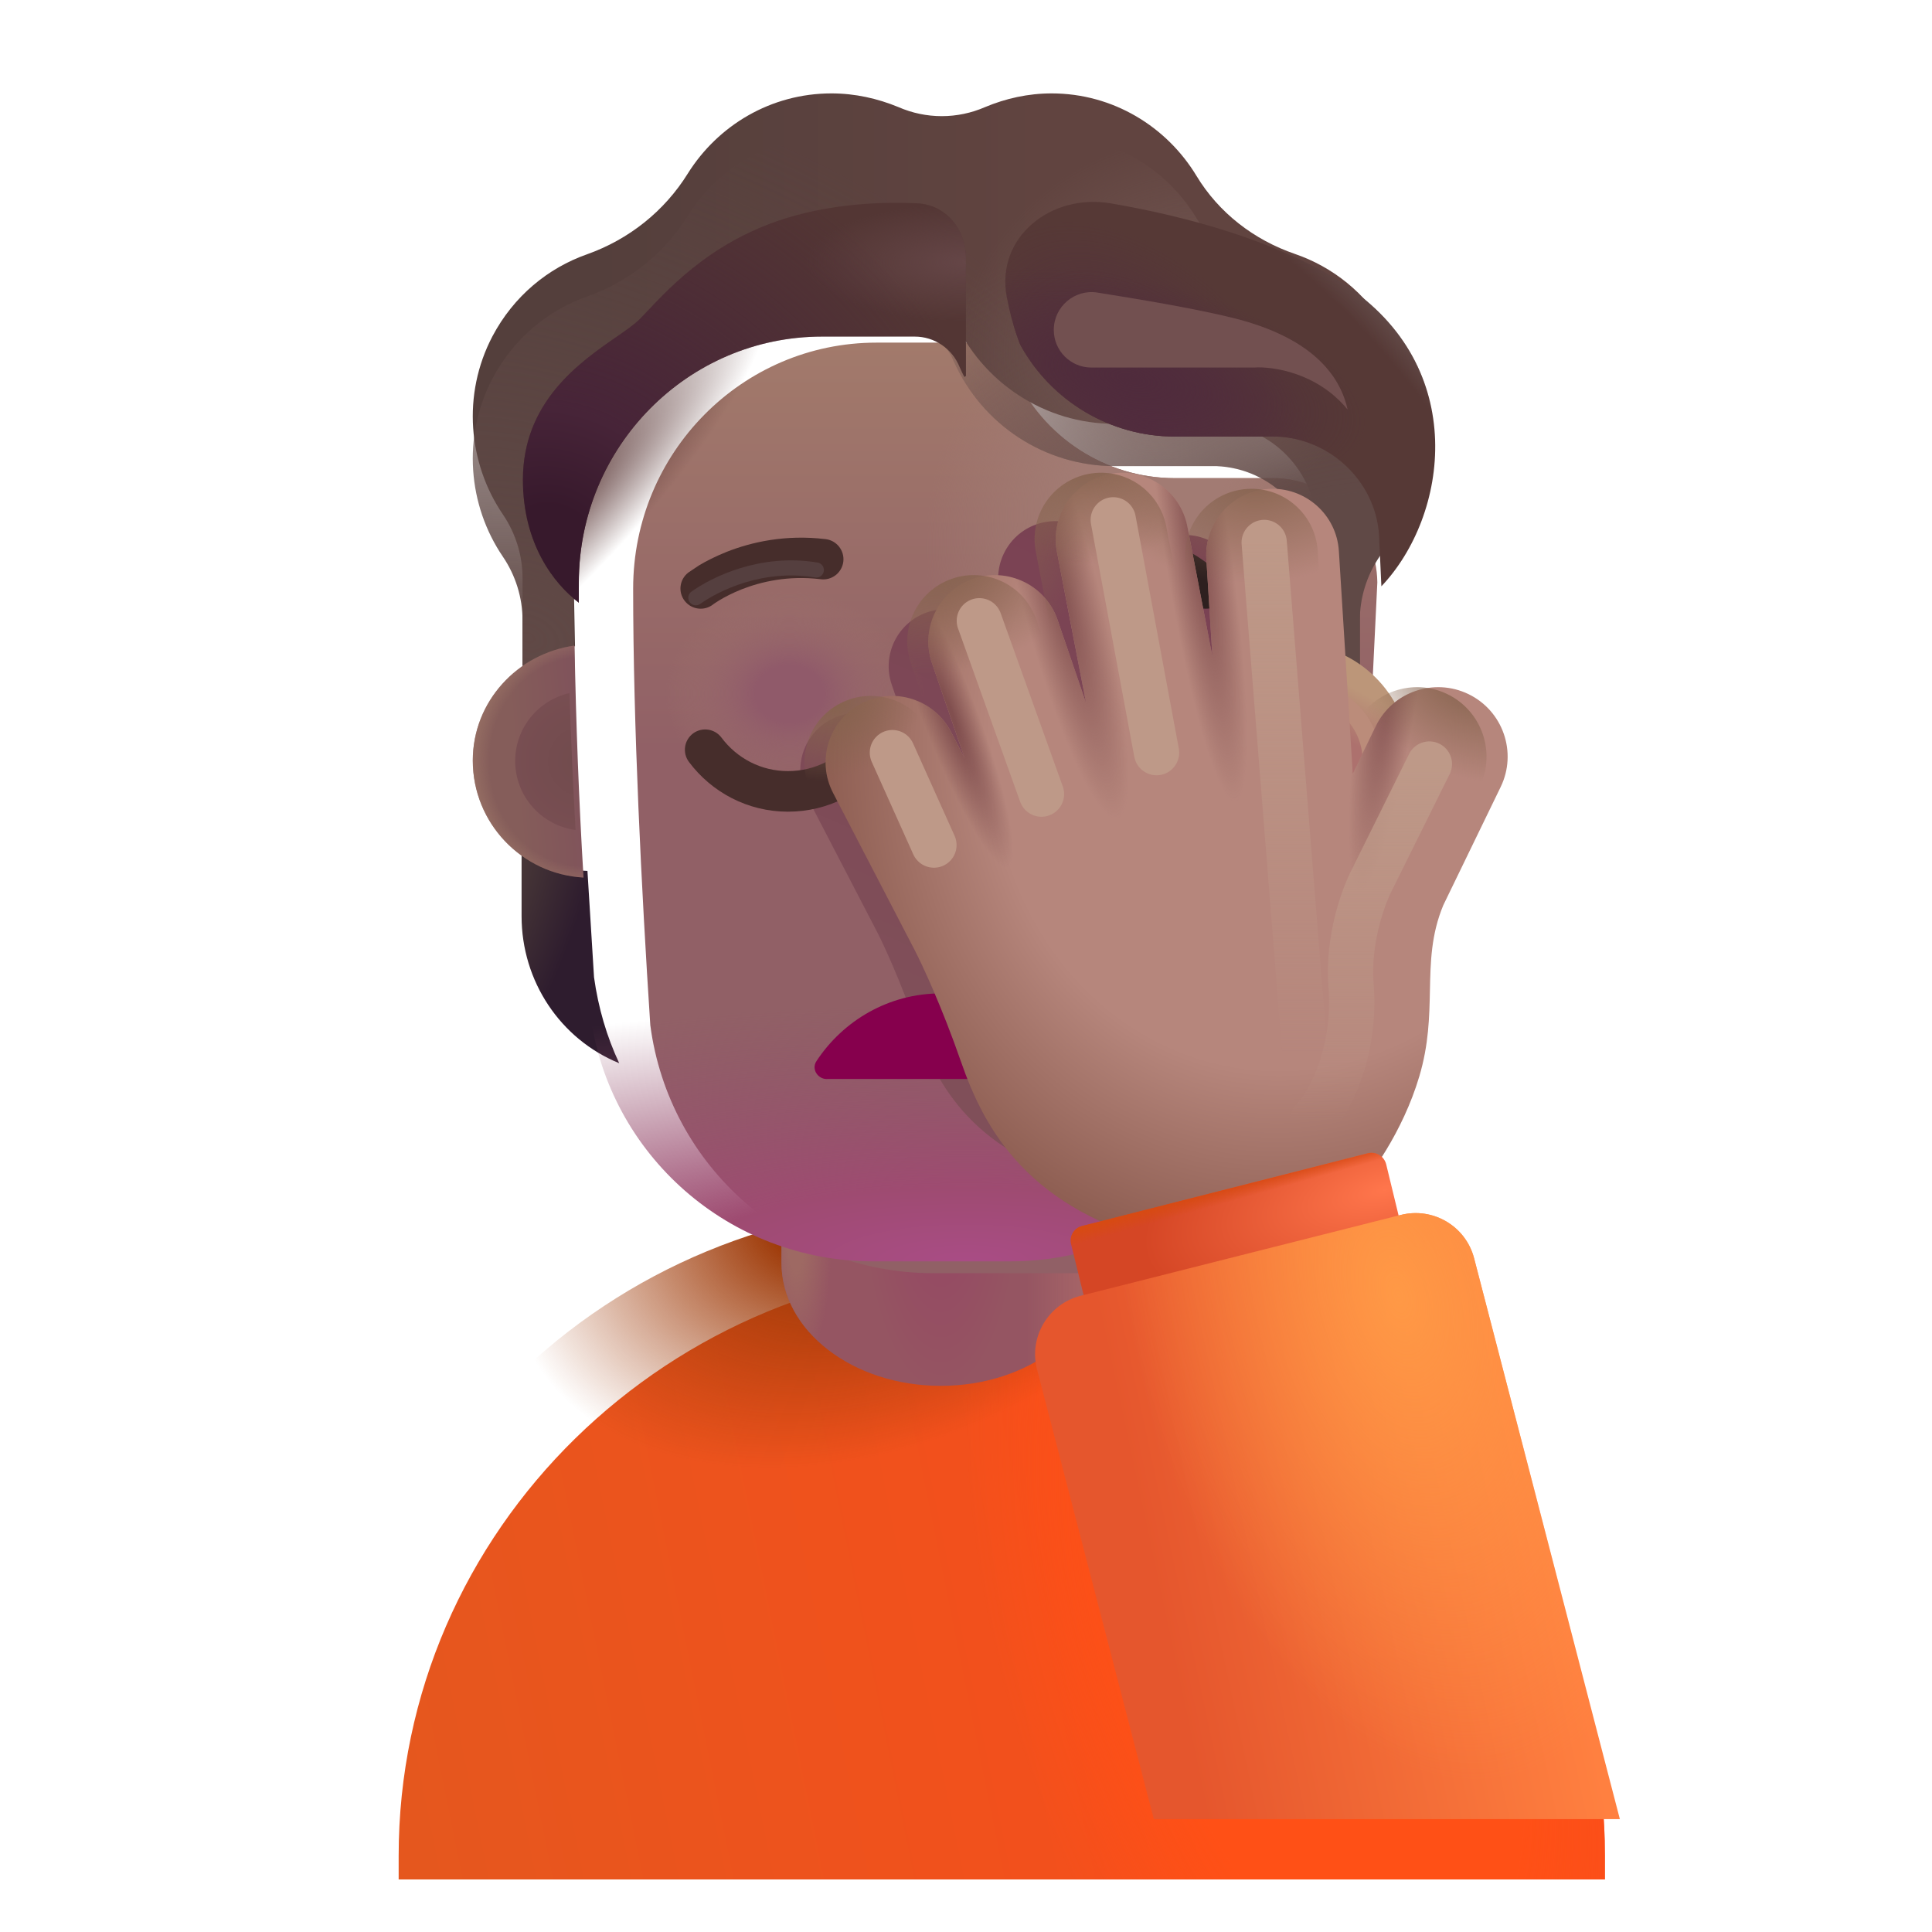 <svg width="320" height="320" viewBox="0 0 32 32" fill="none" xmlns="http://www.w3.org/2000/svg">
<g filter="url(#filter0_i_4002_4115)">
<path d="M25.583 30.13V29.739C25.583 24.34 21.113 19.953 15.593 19.953C10.073 19.963 5.603 24.34 5.603 29.739V30.13H25.583Z" fill="url(#paint0_linear_4002_4115)"/>
<path d="M25.583 30.13V29.739C25.583 24.34 21.113 19.953 15.593 19.953C10.073 19.963 5.603 24.34 5.603 29.739V30.13H25.583Z" fill="url(#paint1_radial_4002_4115)"/>
</g>
<path d="M25.583 30.13V29.739C25.583 24.34 21.113 19.953 15.593 19.953C10.073 19.963 5.603 24.34 5.603 29.739V30.13H25.583Z" fill="url(#paint2_radial_4002_4115)"/>
<path d="M15.583 22.954C14.123 22.954 12.943 22.042 12.943 20.914V18.503C12.943 17.375 14.123 16.463 15.583 16.463C17.043 16.463 18.223 17.375 18.223 18.503V20.914C18.223 22.042 17.043 22.954 15.583 22.954Z" fill="url(#paint3_radial_4002_4115)"/>
<path d="M15.583 22.954C14.123 22.954 12.943 22.042 12.943 20.914V18.503C12.943 17.375 14.123 16.463 15.583 16.463C17.043 16.463 18.223 17.375 18.223 18.503V20.914C18.223 22.042 17.043 22.954 15.583 22.954Z" fill="url(#paint4_radial_4002_4115)"/>
<path d="M15.583 22.954C14.123 22.954 12.943 22.042 12.943 20.914V18.503C12.943 17.375 14.123 16.463 15.583 16.463C17.043 16.463 18.223 17.375 18.223 18.503V20.914C18.223 22.042 17.043 22.954 15.583 22.954Z" fill="url(#paint5_linear_4002_4115)"/>
<path d="M21.456 14.425C21.86 14.411 22.239 14.274 22.547 14.052V15.175C22.547 16.252 21.905 17.212 20.93 17.61C21.135 17.173 21.276 16.696 21.347 16.187L21.456 14.425Z" fill="url(#paint6_radial_4002_4115)"/>
<path d="M21.456 14.425C21.86 14.411 22.239 14.274 22.547 14.052V15.175C22.547 16.252 21.905 17.212 20.93 17.61C21.135 17.173 21.276 16.696 21.347 16.187L21.456 14.425Z" fill="url(#paint7_radial_4002_4115)"/>
<path d="M9.73 14.425C9.326 14.411 8.947 14.274 8.639 14.052V15.175C8.639 16.252 9.281 17.212 10.256 17.61C10.051 17.173 9.91 16.696 9.839 16.187L9.73 14.425Z" fill="url(#paint8_radial_4002_4115)"/>
<g filter="url(#filter1_ii_4002_4115)">
<path d="M9.771 16.78C10.081 19.135 12.085 20.888 14.457 20.888H16.733C19.105 20.888 21.108 19.135 21.419 16.78C21.561 14.508 21.707 11.717 21.813 9.447C21.8 8.522 21.071 7.758 20.15 7.72H18.461C17.31 7.72 16.267 7.04 15.794 5.98C15.672 5.676 15.378 5.475 15.052 5.475H13.517C11.29 5.475 9.487 7.299 9.487 9.55C9.487 11.794 9.624 14.53 9.771 16.78Z" fill="url(#paint9_linear_4002_4115)"/>
<path d="M9.771 16.78C10.081 19.135 12.085 20.888 14.457 20.888H16.733C19.105 20.888 21.108 19.135 21.419 16.78C21.561 14.508 21.707 11.717 21.813 9.447C21.8 8.522 21.071 7.758 20.15 7.72H18.461C17.31 7.72 16.267 7.04 15.794 5.98C15.672 5.676 15.378 5.475 15.052 5.475H13.517C11.29 5.475 9.487 7.299 9.487 9.55C9.487 11.794 9.624 14.53 9.771 16.78Z" fill="url(#paint10_radial_4002_4115)"/>
</g>
<path d="M9.774 16.784C10.084 19.139 12.088 20.892 14.46 20.892H16.736C19.108 20.892 21.111 19.139 21.422 16.784C21.564 14.512 21.707 11.717 21.813 9.447C21.8 8.522 21.071 7.758 20.15 7.72H18.461C17.31 7.72 16.267 7.04 15.794 5.98C15.672 5.676 15.378 5.475 15.052 5.475H13.517C11.29 5.475 9.487 7.299 9.487 9.55C9.487 11.794 9.627 14.534 9.774 16.784Z" fill="url(#paint11_radial_4002_4115)"/>
<path d="M9.774 16.784C10.084 19.139 12.088 20.892 14.46 20.892H16.736C19.108 20.892 21.111 19.139 21.422 16.784C21.564 14.512 21.707 11.717 21.813 9.447C21.8 8.522 21.071 7.758 20.15 7.72H18.461C17.31 7.72 16.267 7.04 15.794 5.98C15.672 5.676 15.378 5.475 15.052 5.475H13.517C11.29 5.475 9.487 7.299 9.487 9.55C9.487 11.794 9.627 14.534 9.774 16.784Z" fill="url(#paint12_radial_4002_4115)"/>
<path d="M9.774 16.784C10.084 19.139 12.088 20.892 14.46 20.892H16.736C19.108 20.892 21.111 19.139 21.422 16.784C21.564 14.512 21.707 11.717 21.813 9.447C21.8 8.522 21.071 7.758 20.15 7.72H18.461C17.31 7.72 16.267 7.04 15.794 5.98C15.672 5.676 15.378 5.475 15.052 5.475H13.517C11.29 5.475 9.487 7.299 9.487 9.55C9.487 11.794 9.627 14.534 9.774 16.784Z" fill="url(#paint13_radial_4002_4115)"/>
<g filter="url(#filter2_f_4002_4115)">
<path d="M17.3 8.649C17.813 8.551 18.309 8.886 18.408 9.399L18.764 11.248L18.678 9.865C18.646 9.344 19.042 8.895 19.564 8.862C20.085 8.83 20.534 9.226 20.566 9.748L20.763 12.918L21.09 12.243C21.329 11.752 21.92 11.547 22.412 11.785C22.903 12.024 23.108 12.615 22.87 13.106L22.053 14.79C21.879 15.21 21.871 15.597 21.862 16.008C21.855 16.382 21.846 16.775 21.711 17.23C21.475 18.025 21.004 18.663 20.798 18.882L18.164 19.634C16.136 19.137 15.518 17.982 15.182 17.015C14.913 16.241 14.631 15.635 14.524 15.429C14.523 15.429 14.524 15.429 14.524 15.429L13.362 13.191C13.121 12.728 13.302 12.157 13.765 11.916C14.229 11.675 14.8 11.856 15.04 12.32L15.233 12.691L14.771 11.343C14.601 10.849 14.864 10.311 15.359 10.141C15.853 9.972 16.391 10.235 16.56 10.729L16.965 11.909L16.55 9.757C16.452 9.244 16.787 8.748 17.3 8.649Z" fill="url(#paint14_linear_4002_4115)"/>
</g>
<g filter="url(#filter3_ii_4002_4115)">
<path d="M21.448 4.906C22.069 5.119 22.625 5.553 22.977 6.174C23.54 7.163 23.457 8.347 22.849 9.22C22.638 9.531 22.523 9.899 22.523 10.275V11.707C22.297 11.55 22 11.434 21.718 11.384L21.813 9.447C21.8 8.522 21.071 7.758 20.15 7.72H18.461C17.31 7.72 16.267 7.04 15.794 5.979C15.672 5.675 15.378 5.475 15.052 5.475H13.516C11.29 5.475 9.487 7.299 9.487 9.55L9.524 11.404C9.217 11.449 8.897 11.552 8.655 11.722V10.275C8.655 9.899 8.54 9.531 8.329 9.22C7.753 8.373 7.651 7.234 8.156 6.271C8.508 5.604 9.077 5.139 9.723 4.912C10.414 4.666 11.003 4.201 11.393 3.573C11.892 2.777 12.768 2.247 13.772 2.247C14.162 2.247 14.534 2.331 14.879 2.473C15.339 2.674 15.858 2.674 16.318 2.473C16.657 2.331 17.028 2.247 17.418 2.247C18.435 2.247 19.324 2.797 19.817 3.612C20.188 4.226 20.77 4.673 21.448 4.906Z" fill="url(#paint15_linear_4002_4115)"/>
</g>
<path d="M21.448 4.906C22.069 5.119 22.625 5.553 22.977 6.174C23.54 7.163 23.457 8.347 22.849 9.22C22.638 9.531 22.523 9.899 22.523 10.275V11.707C22.297 11.55 22 11.434 21.718 11.384L21.813 9.447C21.8 8.522 21.071 7.758 20.15 7.72H18.461C17.31 7.72 16.267 7.04 15.794 5.979C15.672 5.675 15.378 5.475 15.052 5.475H13.516C11.29 5.475 9.487 7.299 9.487 9.55L9.524 11.404C9.217 11.449 8.897 11.552 8.655 11.722V10.275C8.655 9.899 8.54 9.531 8.329 9.22C7.753 8.373 7.651 7.234 8.156 6.271C8.508 5.604 9.077 5.139 9.723 4.912C10.414 4.666 11.003 4.201 11.393 3.573C11.892 2.777 12.768 2.247 13.772 2.247C14.162 2.247 14.534 2.331 14.879 2.473C15.339 2.674 15.858 2.674 16.318 2.473C16.657 2.331 17.028 2.247 17.418 2.247C18.435 2.247 19.324 2.797 19.817 3.612C20.188 4.226 20.77 4.673 21.448 4.906Z" fill="url(#paint16_radial_4002_4115)"/>
<path d="M21.448 4.906C22.069 5.119 22.625 5.553 22.977 6.174C23.54 7.163 23.457 8.347 22.849 9.22C22.638 9.531 22.523 9.899 22.523 10.275V11.707C22.297 11.55 22 11.434 21.718 11.384L21.813 9.447C21.8 8.522 21.071 7.758 20.15 7.72H18.461C17.31 7.72 16.267 7.04 15.794 5.979C15.672 5.675 15.378 5.475 15.052 5.475H13.516C11.29 5.475 9.487 7.299 9.487 9.55L9.524 11.404C9.217 11.449 8.897 11.552 8.655 11.722V10.275C8.655 9.899 8.54 9.531 8.329 9.22C7.753 8.373 7.651 7.234 8.156 6.271C8.508 5.604 9.077 5.139 9.723 4.912C10.414 4.666 11.003 4.201 11.393 3.573C11.892 2.777 12.768 2.247 13.772 2.247C14.162 2.247 14.534 2.331 14.879 2.473C15.339 2.674 15.858 2.674 16.318 2.473C16.657 2.331 17.028 2.247 17.418 2.247C18.435 2.247 19.324 2.797 19.817 3.612C20.188 4.226 20.77 4.673 21.448 4.906Z" fill="url(#paint17_radial_4002_4115)"/>
<path d="M21.448 4.906C22.069 5.119 22.625 5.553 22.977 6.174C23.54 7.163 23.457 8.347 22.849 9.22C22.638 9.531 22.523 9.899 22.523 10.275V11.707C22.297 11.55 22 11.434 21.718 11.384L21.813 9.447C21.8 8.522 21.071 7.758 20.15 7.72H18.461C17.31 7.72 16.267 7.04 15.794 5.979C15.672 5.675 15.378 5.475 15.052 5.475H13.516C11.29 5.475 9.487 7.299 9.487 9.55L9.524 11.404C9.217 11.449 8.897 11.552 8.655 11.722V10.275C8.655 9.899 8.54 9.531 8.329 9.22C7.753 8.373 7.651 7.234 8.156 6.271C8.508 5.604 9.077 5.139 9.723 4.912C10.414 4.666 11.003 4.201 11.393 3.573C11.892 2.777 12.768 2.247 13.772 2.247C14.162 2.247 14.534 2.331 14.879 2.473C15.339 2.674 15.858 2.674 16.318 2.473C16.657 2.331 17.028 2.247 17.418 2.247C18.435 2.247 19.324 2.797 19.817 3.612C20.188 4.226 20.77 4.673 21.448 4.906Z" fill="url(#paint18_radial_4002_4115)"/>
<g filter="url(#filter4_i_4002_4115)">
<path d="M20.095 9.695C19.884 9.511 19.638 9.316 19.266 9.199C18.899 9.084 18.439 9.053 17.803 9.131C17.62 9.153 17.49 9.32 17.512 9.503C17.535 9.686 17.701 9.817 17.885 9.795C18.465 9.724 18.821 9.76 19.065 9.837C19.304 9.913 19.466 10.035 19.656 10.2C19.795 10.321 20.006 10.307 20.128 10.167C20.249 10.028 20.234 9.817 20.095 9.695Z" fill="#2E201F"/>
</g>
<g filter="url(#filter5_i_4002_4115)">
<path d="M11.479 9.564C11.588 9.499 11.745 9.416 11.942 9.338C12.337 9.183 12.901 9.048 13.577 9.13C13.76 9.153 13.89 9.32 13.868 9.503C13.845 9.686 13.679 9.817 13.495 9.794C12.955 9.728 12.503 9.836 12.187 9.96C12.028 10.023 11.905 10.089 11.823 10.138C11.782 10.162 11.752 10.183 11.732 10.196C11.723 10.202 11.716 10.207 11.712 10.21L11.709 10.213C11.563 10.325 11.354 10.298 11.241 10.153C11.127 10.007 11.154 9.797 11.3 9.684L11.479 9.564Z" fill="#462D2B"/>
</g>
<g filter="url(#filter6_if_4002_4115)">
<path d="M15.873 6.144C15.845 6.091 15.819 6.036 15.794 5.979C15.672 5.675 15.378 5.475 15.052 5.475H13.517C11.29 5.475 9.487 7.299 9.487 9.55V9.882C9.077 9.57 8.561 8.912 8.561 7.846C8.561 6.554 9.504 5.9 10.105 5.484C10.275 5.366 10.417 5.267 10.504 5.178C10.541 5.14 10.581 5.098 10.624 5.052C11.046 4.605 11.797 3.808 13.108 3.46C13.819 3.271 14.539 3.241 15.094 3.267C15.566 3.289 15.899 3.697 15.899 4.17V6.128L15.873 6.144Z" fill="#533634"/>
<path d="M15.873 6.144C15.845 6.091 15.819 6.036 15.794 5.979C15.672 5.675 15.378 5.475 15.052 5.475H13.517C11.29 5.475 9.487 7.299 9.487 9.55V9.882C9.077 9.57 8.561 8.912 8.561 7.846C8.561 6.554 9.504 5.9 10.105 5.484C10.275 5.366 10.417 5.267 10.504 5.178C10.541 5.14 10.581 5.098 10.624 5.052C11.046 4.605 11.797 3.808 13.108 3.46C13.819 3.271 14.539 3.241 15.094 3.267C15.566 3.289 15.899 3.697 15.899 4.17V6.128L15.873 6.144Z" fill="url(#paint19_radial_4002_4115)"/>
<path d="M15.873 6.144C15.845 6.091 15.819 6.036 15.794 5.979C15.672 5.675 15.378 5.475 15.052 5.475H13.517C11.29 5.475 9.487 7.299 9.487 9.55V9.882C9.077 9.57 8.561 8.912 8.561 7.846C8.561 6.554 9.504 5.9 10.105 5.484C10.275 5.366 10.417 5.267 10.504 5.178C10.541 5.14 10.581 5.098 10.624 5.052C11.046 4.605 11.797 3.808 13.108 3.46C13.819 3.271 14.539 3.241 15.094 3.267C15.566 3.289 15.899 3.697 15.899 4.17V6.128L15.873 6.144Z" fill="url(#paint20_radial_4002_4115)"/>
</g>
<g filter="url(#filter7_if_4002_4115)">
<path d="M21.88 10.211L21.845 9.45C21.832 8.529 21.071 7.77 20.15 7.731H18.461C17.389 7.731 16.411 7.145 15.899 6.212C15.899 6.212 15.768 5.907 15.675 5.416C15.49 4.43 16.407 3.699 17.396 3.868C18.648 4.082 20.161 4.49 21.252 5.201C23.355 6.574 22.987 9.047 21.88 10.211Z" fill="#563936"/>
<path d="M21.88 10.211L21.845 9.45C21.832 8.529 21.071 7.77 20.15 7.731H18.461C17.389 7.731 16.411 7.145 15.899 6.212C15.899 6.212 15.768 5.907 15.675 5.416C15.49 4.43 16.407 3.699 17.396 3.868C18.648 4.082 20.161 4.49 21.252 5.201C23.355 6.574 22.987 9.047 21.88 10.211Z" fill="url(#paint21_radial_4002_4115)"/>
<path d="M21.88 10.211L21.845 9.45C21.832 8.529 21.071 7.77 20.15 7.731H18.461C17.389 7.731 16.411 7.145 15.899 6.212C15.899 6.212 15.768 5.907 15.675 5.416C15.49 4.43 16.407 3.699 17.396 3.868C18.648 4.082 20.161 4.49 21.252 5.201C23.355 6.574 22.987 9.047 21.88 10.211Z" fill="url(#paint22_radial_4002_4115)"/>
<path d="M21.88 10.211L21.845 9.45C21.832 8.529 21.071 7.77 20.15 7.731H18.461C17.389 7.731 16.411 7.145 15.899 6.212C15.899 6.212 15.768 5.907 15.675 5.416C15.49 4.43 16.407 3.699 17.396 3.868C18.648 4.082 20.161 4.49 21.252 5.201C23.355 6.574 22.987 9.047 21.88 10.211Z" fill="url(#paint23_radial_4002_4115)"/>
</g>
<path d="M21.529 14.534C21.608 13.251 21.685 11.969 21.752 10.685C22.663 10.845 23.355 11.64 23.355 12.597C23.355 13.63 22.547 14.475 21.529 14.534Z" fill="url(#paint24_linear_4002_4115)"/>
<path d="M9.516 10.693C8.573 10.825 7.831 11.618 7.831 12.597C7.831 13.633 8.643 14.479 9.665 14.535C9.587 13.246 9.541 11.982 9.516 10.693Z" fill="url(#paint25_linear_4002_4115)"/>
<path d="M9.516 10.693C8.573 10.825 7.831 11.618 7.831 12.597C7.831 13.633 8.643 14.479 9.665 14.535C9.587 13.246 9.541 11.982 9.516 10.693Z" fill="url(#paint26_radial_4002_4115)"/>
<g filter="url(#filter8_f_4002_4115)">
<path d="M9.432 11.48C8.918 11.596 8.533 12.055 8.533 12.605C8.533 13.189 8.969 13.672 9.533 13.747C9.491 12.991 9.456 12.236 9.432 11.48Z" fill="url(#paint27_radial_4002_4115)"/>
</g>
<g filter="url(#filter9_f_4002_4115)">
<path d="M21.577 13.749C21.624 12.984 21.669 12.219 21.71 11.454C22.279 11.524 22.719 12.009 22.719 12.597C22.719 13.23 22.209 13.743 21.577 13.749Z" stroke="#BB8C7A" stroke-width="0.3"/>
</g>
<g filter="url(#filter10_f_4002_4115)">
<path d="M11.525 9.901C11.835 9.679 12.607 9.288 13.521 9.441" stroke="#553F3F" stroke-width="0.25" stroke-linecap="round"/>
</g>
<g filter="url(#filter11_i_4002_4115)">
<path fill-rule="evenodd" clip-rule="evenodd" d="M14.517 12.346C14.667 12.456 14.7 12.666 14.591 12.816C14.222 13.323 13.624 13.644 12.95 13.644C12.283 13.644 11.687 13.322 11.311 12.82C11.2 12.671 11.23 12.461 11.378 12.349C11.527 12.238 11.737 12.268 11.849 12.416C12.104 12.758 12.505 12.972 12.95 12.972C13.406 12.972 13.803 12.756 14.047 12.421C14.157 12.27 14.367 12.237 14.517 12.346Z" fill="#462D2B"/>
</g>
<path d="M17.643 17.574C17.202 16.904 16.445 16.454 15.583 16.454C14.721 16.454 13.965 16.904 13.524 17.574C13.428 17.718 13.562 17.89 13.716 17.871H17.442C17.595 17.91 17.738 17.727 17.643 17.574Z" fill="#86004D"/>
<g filter="url(#filter12_ii_4002_4115)">
<path d="M18.028 7.85C18.625 7.735 19.202 8.126 19.317 8.722L19.731 10.872L19.631 9.264C19.593 8.658 20.054 8.136 20.66 8.098C21.267 8.061 21.789 8.522 21.826 9.128L22.056 12.815L22.436 12.03C22.713 11.459 23.401 11.22 23.973 11.497C24.544 11.774 24.783 12.462 24.506 13.034L23.556 14.992C23.353 15.48 23.344 15.931 23.334 16.408C23.325 16.843 23.315 17.301 23.158 17.829C22.883 18.754 22.335 19.496 22.096 19.751L19.033 20.626C16.674 20.048 15.955 18.704 15.565 17.579C15.252 16.679 14.924 15.975 14.799 15.735C14.799 15.735 14.799 15.735 14.799 15.735L13.448 13.133C13.168 12.594 13.378 11.93 13.917 11.65C14.456 11.37 15.12 11.58 15.4 12.119L15.625 12.551L15.086 10.983C14.889 10.408 15.195 9.783 15.77 9.585C16.345 9.388 16.97 9.694 17.167 10.269L17.638 11.641L17.156 9.139C17.041 8.542 17.432 7.965 18.028 7.85Z" fill="url(#paint28_radial_4002_4115)"/>
<path d="M18.028 7.85C18.625 7.735 19.202 8.126 19.317 8.722L19.731 10.872L19.631 9.264C19.593 8.658 20.054 8.136 20.66 8.098C21.267 8.061 21.789 8.522 21.826 9.128L22.056 12.815L22.436 12.03C22.713 11.459 23.401 11.22 23.973 11.497C24.544 11.774 24.783 12.462 24.506 13.034L23.556 14.992C23.353 15.48 23.344 15.931 23.334 16.408C23.325 16.843 23.315 17.301 23.158 17.829C22.883 18.754 22.335 19.496 22.096 19.751L19.033 20.626C16.674 20.048 15.955 18.704 15.565 17.579C15.252 16.679 14.924 15.975 14.799 15.735C14.799 15.735 14.799 15.735 14.799 15.735L13.448 13.133C13.168 12.594 13.378 11.93 13.917 11.65C14.456 11.37 15.12 11.58 15.4 12.119L15.625 12.551L15.086 10.983C14.889 10.408 15.195 9.783 15.77 9.585C16.345 9.388 16.97 9.694 17.167 10.269L17.638 11.641L17.156 9.139C17.041 8.542 17.432 7.965 18.028 7.85Z" fill="url(#paint29_radial_4002_4115)"/>
<path d="M18.028 7.85C18.625 7.735 19.202 8.126 19.317 8.722L19.731 10.872L19.631 9.264C19.593 8.658 20.054 8.136 20.66 8.098C21.267 8.061 21.789 8.522 21.826 9.128L22.056 12.815L22.436 12.03C22.713 11.459 23.401 11.22 23.973 11.497C24.544 11.774 24.783 12.462 24.506 13.034L23.556 14.992C23.353 15.48 23.344 15.931 23.334 16.408C23.325 16.843 23.315 17.301 23.158 17.829C22.883 18.754 22.335 19.496 22.096 19.751L19.033 20.626C16.674 20.048 15.955 18.704 15.565 17.579C15.252 16.679 14.924 15.975 14.799 15.735C14.799 15.735 14.799 15.735 14.799 15.735L13.448 13.133C13.168 12.594 13.378 11.93 13.917 11.65C14.456 11.37 15.12 11.58 15.4 12.119L15.625 12.551L15.086 10.983C14.889 10.408 15.195 9.783 15.77 9.585C16.345 9.388 16.97 9.694 17.167 10.269L17.638 11.641L17.156 9.139C17.041 8.542 17.432 7.965 18.028 7.85Z" fill="url(#paint30_radial_4002_4115)"/>
<path d="M18.028 7.85C18.625 7.735 19.202 8.126 19.317 8.722L19.731 10.872L19.631 9.264C19.593 8.658 20.054 8.136 20.66 8.098C21.267 8.061 21.789 8.522 21.826 9.128L22.056 12.815L22.436 12.03C22.713 11.459 23.401 11.22 23.973 11.497C24.544 11.774 24.783 12.462 24.506 13.034L23.556 14.992C23.353 15.48 23.344 15.931 23.334 16.408C23.325 16.843 23.315 17.301 23.158 17.829C22.883 18.754 22.335 19.496 22.096 19.751L19.033 20.626C16.674 20.048 15.955 18.704 15.565 17.579C15.252 16.679 14.924 15.975 14.799 15.735C14.799 15.735 14.799 15.735 14.799 15.735L13.448 13.133C13.168 12.594 13.378 11.93 13.917 11.65C14.456 11.37 15.12 11.58 15.4 12.119L15.625 12.551L15.086 10.983C14.889 10.408 15.195 9.783 15.77 9.585C16.345 9.388 16.97 9.694 17.167 10.269L17.638 11.641L17.156 9.139C17.041 8.542 17.432 7.965 18.028 7.85Z" fill="url(#paint31_radial_4002_4115)"/>
<path d="M18.028 7.85C18.625 7.735 19.202 8.126 19.317 8.722L19.731 10.872L19.631 9.264C19.593 8.658 20.054 8.136 20.66 8.098C21.267 8.061 21.789 8.522 21.826 9.128L22.056 12.815L22.436 12.03C22.713 11.459 23.401 11.22 23.973 11.497C24.544 11.774 24.783 12.462 24.506 13.034L23.556 14.992C23.353 15.48 23.344 15.931 23.334 16.408C23.325 16.843 23.315 17.301 23.158 17.829C22.883 18.754 22.335 19.496 22.096 19.751L19.033 20.626C16.674 20.048 15.955 18.704 15.565 17.579C15.252 16.679 14.924 15.975 14.799 15.735C14.799 15.735 14.799 15.735 14.799 15.735L13.448 13.133C13.168 12.594 13.378 11.93 13.917 11.65C14.456 11.37 15.12 11.58 15.4 12.119L15.625 12.551L15.086 10.983C14.889 10.408 15.195 9.783 15.77 9.585C16.345 9.388 16.97 9.694 17.167 10.269L17.638 11.641L17.156 9.139C17.041 8.542 17.432 7.965 18.028 7.85Z" fill="url(#paint32_radial_4002_4115)"/>
</g>
<path d="M18.028 7.85C18.625 7.735 19.202 8.126 19.317 8.722L19.731 10.872L19.631 9.264C19.593 8.658 20.054 8.136 20.66 8.098C21.267 8.061 21.789 8.522 21.826 9.128L22.056 12.815L22.436 12.03C22.713 11.459 23.401 11.22 23.973 11.497C24.544 11.774 24.783 12.462 24.506 13.034L23.556 14.992C23.353 15.48 23.344 15.931 23.334 16.408C23.325 16.843 23.315 17.301 23.158 17.829C22.883 18.754 22.335 19.496 22.096 19.751L19.033 20.626C16.674 20.048 15.955 18.704 15.565 17.579C15.252 16.679 14.924 15.975 14.799 15.735C14.799 15.735 14.799 15.735 14.799 15.735L13.448 13.133C13.168 12.594 13.378 11.93 13.917 11.65C14.456 11.37 15.12 11.58 15.4 12.119L15.625 12.551L15.086 10.983C14.889 10.408 15.195 9.783 15.77 9.585C16.345 9.388 16.97 9.694 17.167 10.269L17.638 11.641L17.156 9.139C17.041 8.542 17.432 7.965 18.028 7.85Z" fill="url(#paint33_radial_4002_4115)"/>
<path d="M18.028 7.85C18.625 7.735 19.202 8.126 19.317 8.722L19.731 10.872L19.631 9.264C19.593 8.658 20.054 8.136 20.66 8.098C21.267 8.061 21.789 8.522 21.826 9.128L22.056 12.815L22.436 12.03C22.713 11.459 23.401 11.22 23.973 11.497C24.544 11.774 24.783 12.462 24.506 13.034L23.556 14.992C23.353 15.48 23.344 15.931 23.334 16.408C23.325 16.843 23.315 17.301 23.158 17.829C22.883 18.754 22.335 19.496 22.096 19.751L19.033 20.626C16.674 20.048 15.955 18.704 15.565 17.579C15.252 16.679 14.924 15.975 14.799 15.735C14.799 15.735 14.799 15.735 14.799 15.735L13.448 13.133C13.168 12.594 13.378 11.93 13.917 11.65C14.456 11.37 15.12 11.58 15.4 12.119L15.625 12.551L15.086 10.983C14.889 10.408 15.195 9.783 15.77 9.585C16.345 9.388 16.97 9.694 17.167 10.269L17.638 11.641L17.156 9.139C17.041 8.542 17.432 7.965 18.028 7.85Z" fill="url(#paint34_radial_4002_4115)"/>
<path d="M18.028 7.85C18.625 7.735 19.202 8.126 19.317 8.722L19.731 10.872L19.631 9.264C19.593 8.658 20.054 8.136 20.66 8.098C21.267 8.061 21.789 8.522 21.826 9.128L22.056 12.815L22.436 12.03C22.713 11.459 23.401 11.22 23.973 11.497C24.544 11.774 24.783 12.462 24.506 13.034L23.556 14.992C23.353 15.48 23.344 15.931 23.334 16.408C23.325 16.843 23.315 17.301 23.158 17.829C22.883 18.754 22.335 19.496 22.096 19.751L19.033 20.626C16.674 20.048 15.955 18.704 15.565 17.579C15.252 16.679 14.924 15.975 14.799 15.735C14.799 15.735 14.799 15.735 14.799 15.735L13.448 13.133C13.168 12.594 13.378 11.93 13.917 11.65C14.456 11.37 15.12 11.58 15.4 12.119L15.625 12.551L15.086 10.983C14.889 10.408 15.195 9.783 15.77 9.585C16.345 9.388 16.97 9.694 17.167 10.269L17.638 11.641L17.156 9.139C17.041 8.542 17.432 7.965 18.028 7.85Z" fill="url(#paint35_radial_4002_4115)"/>
<path d="M18.028 7.85C18.625 7.735 19.202 8.126 19.317 8.722L19.731 10.872L19.631 9.264C19.593 8.658 20.054 8.136 20.66 8.098C21.267 8.061 21.789 8.522 21.826 9.128L22.056 12.815L22.436 12.03C22.713 11.459 23.401 11.22 23.973 11.497C24.544 11.774 24.783 12.462 24.506 13.034L23.556 14.992C23.353 15.48 23.344 15.931 23.334 16.408C23.325 16.843 23.315 17.301 23.158 17.829C22.883 18.754 22.335 19.496 22.096 19.751L19.033 20.626C16.674 20.048 15.955 18.704 15.565 17.579C15.252 16.679 14.924 15.975 14.799 15.735C14.799 15.735 14.799 15.735 14.799 15.735L13.448 13.133C13.168 12.594 13.378 11.93 13.917 11.65C14.456 11.37 15.12 11.58 15.4 12.119L15.625 12.551L15.086 10.983C14.889 10.408 15.195 9.783 15.77 9.585C16.345 9.388 16.97 9.694 17.167 10.269L17.638 11.641L17.156 9.139C17.041 8.542 17.432 7.965 18.028 7.85Z" fill="url(#paint36_radial_4002_4115)"/>
<path d="M18.028 7.85C18.625 7.735 19.202 8.126 19.317 8.722L19.731 10.872L19.631 9.264C19.593 8.658 20.054 8.136 20.66 8.098C21.267 8.061 21.789 8.522 21.826 9.128L22.056 12.815L22.436 12.03C22.713 11.459 23.401 11.22 23.973 11.497C24.544 11.774 24.783 12.462 24.506 13.034L23.556 14.992C23.353 15.48 23.344 15.931 23.334 16.408C23.325 16.843 23.315 17.301 23.158 17.829C22.883 18.754 22.335 19.496 22.096 19.751L19.033 20.626C16.674 20.048 15.955 18.704 15.565 17.579C15.252 16.679 14.924 15.975 14.799 15.735C14.799 15.735 14.799 15.735 14.799 15.735L13.448 13.133C13.168 12.594 13.378 11.93 13.917 11.65C14.456 11.37 15.12 11.58 15.4 12.119L15.625 12.551L15.086 10.983C14.889 10.408 15.195 9.783 15.77 9.585C16.345 9.388 16.97 9.694 17.167 10.269L17.638 11.641L17.156 9.139C17.041 8.542 17.432 7.965 18.028 7.85Z" fill="url(#paint37_radial_4002_4115)"/>
<path d="M17.741 20.609C17.708 20.476 17.789 20.341 17.922 20.307L22.655 19.102C22.79 19.068 22.927 19.15 22.96 19.286L23.234 20.416L18.005 21.683L17.741 20.609Z" fill="url(#paint38_radial_4002_4115)"/>
<path d="M17.741 20.609C17.708 20.476 17.789 20.341 17.922 20.307L22.655 19.102C22.79 19.068 22.927 19.15 22.96 19.286L23.234 20.416L18.005 21.683L17.741 20.609Z" fill="url(#paint39_linear_4002_4115)"/>
<path d="M17.177 22.683C17.037 22.145 17.362 21.598 17.9 21.462L23.203 20.123C23.736 19.989 24.278 20.309 24.416 20.841L26.83 30.13H19.111L17.177 22.683Z" fill="url(#paint40_linear_4002_4115)"/>
<path d="M17.177 22.683C17.037 22.145 17.362 21.598 17.9 21.462L23.203 20.123C23.736 19.989 24.278 20.309 24.416 20.841L26.83 30.13H19.111L17.177 22.683Z" fill="url(#paint41_radial_4002_4115)"/>
<g filter="url(#filter13_f_4002_4115)">
<path d="M18.439 8.61L19.156 12.466" stroke="#BE9988" stroke-width="0.75" stroke-linecap="round"/>
</g>
<g filter="url(#filter14_f_4002_4115)">
<path d="M16.221 10.282L17.25 13.153" stroke="#BE9988" stroke-width="0.75" stroke-linecap="round"/>
</g>
<g filter="url(#filter15_f_4002_4115)">
<path d="M14.781 12.466L15.469 13.997" stroke="#BE9988" stroke-width="0.75" stroke-linecap="round"/>
</g>
<g filter="url(#filter16_f_4002_4115)">
<path d="M23.675 12.655L22.737 14.546C22.591 14.817 22.315 15.552 22.378 16.327C22.456 17.296 22.112 18.155 21.737 18.561" stroke="url(#paint42_linear_4002_4115)" stroke-width="0.75" stroke-linecap="round"/>
</g>
<g filter="url(#filter17_f_4002_4115)">
<path d="M20.939 8.985L21.611 17.423" stroke="url(#paint43_linear_4002_4115)" stroke-width="0.75" stroke-linecap="round"/>
</g>
<g filter="url(#filter18_f_4002_4115)">
<path d="M20.767 6.088L18.078 6.088C17.733 6.088 17.454 5.809 17.454 5.465C17.454 5.08 17.798 4.786 18.177 4.846C18.875 4.957 19.802 5.112 20.423 5.266C21.826 5.614 22.213 6.297 22.321 6.784C21.82 6.172 21.077 6.065 20.767 6.088Z" fill="#725050"/>
</g>
<defs>
<filter id="filter0_i_4002_4115" x="5.603" y="19.953" width="20.98" height="11.177" filterUnits="userSpaceOnUse" color-interpolation-filters="sRGB">
<feFlood flood-opacity="0" result="BackgroundImageFix"/>
<feBlend mode="normal" in="SourceGraphic" in2="BackgroundImageFix" result="shape"/>
<feColorMatrix in="SourceAlpha" type="matrix" values="0 0 0 0 0 0 0 0 0 0 0 0 0 0 0 0 0 0 127 0" result="hardAlpha"/>
<feOffset dx="1" dy="1"/>
<feGaussianBlur stdDeviation="1"/>
<feComposite in2="hardAlpha" operator="arithmetic" k2="-1" k3="1"/>
<feColorMatrix type="matrix" values="0 0 0 0 0.82 0 0 0 0 0.424 0 0 0 0 0.271 0 0 0 1 0"/>
<feBlend mode="normal" in2="shape" result="effect1_innerShadow_4002_4115"/>
</filter>
<filter id="filter1_ii_4002_4115" x="9.487" y="5.475" width="13.076" height="15.613" filterUnits="userSpaceOnUse" color-interpolation-filters="sRGB">
<feFlood flood-opacity="0" result="BackgroundImageFix"/>
<feBlend mode="normal" in="SourceGraphic" in2="BackgroundImageFix" result="shape"/>
<feColorMatrix in="SourceAlpha" type="matrix" values="0 0 0 0 0 0 0 0 0 0 0 0 0 0 0 0 0 0 127 0" result="hardAlpha"/>
<feOffset dy="0.2"/>
<feGaussianBlur stdDeviation="0.2"/>
<feComposite in2="hardAlpha" operator="arithmetic" k2="-1" k3="1"/>
<feColorMatrix type="matrix" values="0 0 0 0 0.471 0 0 0 0 0.29 0 0 0 0 0.29 0 0 0 1 0"/>
<feBlend mode="normal" in2="shape" result="effect1_innerShadow_4002_4115"/>
<feColorMatrix in="SourceAlpha" type="matrix" values="0 0 0 0 0 0 0 0 0 0 0 0 0 0 0 0 0 0 127 0" result="hardAlpha"/>
<feOffset dx="1"/>
<feGaussianBlur stdDeviation="0.375"/>
<feComposite in2="hardAlpha" operator="arithmetic" k2="-1" k3="1"/>
<feColorMatrix type="matrix" values="0 0 0 0 0.573 0 0 0 0 0.439 0 0 0 0 0.396 0 0 0 1 0"/>
<feBlend mode="normal" in2="effect1_innerShadow_4002_4115" result="effect2_innerShadow_4002_4115"/>
</filter>
<filter id="filter2_f_4002_4115" x="12.005" y="7.382" width="12.214" height="13.502" filterUnits="userSpaceOnUse" color-interpolation-filters="sRGB">
<feFlood flood-opacity="0" result="BackgroundImageFix"/>
<feBlend mode="normal" in="SourceGraphic" in2="BackgroundImageFix" result="shape"/>
<feGaussianBlur stdDeviation="0.625" result="effect1_foregroundBlur_4002_4115"/>
</filter>
<filter id="filter3_ii_4002_4115" x="7.831" y="1.747" width="15.525" height="9.975" filterUnits="userSpaceOnUse" color-interpolation-filters="sRGB">
<feFlood flood-opacity="0" result="BackgroundImageFix"/>
<feBlend mode="normal" in="SourceGraphic" in2="BackgroundImageFix" result="shape"/>
<feColorMatrix in="SourceAlpha" type="matrix" values="0 0 0 0 0 0 0 0 0 0 0 0 0 0 0 0 0 0 127 0" result="hardAlpha"/>
<feOffset dy="-0.5"/>
<feGaussianBlur stdDeviation="0.625"/>
<feComposite in2="hardAlpha" operator="arithmetic" k2="-1" k3="1"/>
<feColorMatrix type="matrix" values="0 0 0 0 0.267 0 0 0 0 0.153 0 0 0 0 0.184 0 0 0 1 0"/>
<feBlend mode="normal" in2="shape" result="effect1_innerShadow_4002_4115"/>
<feColorMatrix in="SourceAlpha" type="matrix" values="0 0 0 0 0 0 0 0 0 0 0 0 0 0 0 0 0 0 127 0" result="hardAlpha"/>
<feOffset dy="-0.2"/>
<feGaussianBlur stdDeviation="0.2"/>
<feComposite in2="hardAlpha" operator="arithmetic" k2="-1" k3="1"/>
<feColorMatrix type="matrix" values="0 0 0 0 0.259 0 0 0 0 0.133 0 0 0 0 0.173 0 0 0 1 0"/>
<feBlend mode="normal" in2="effect1_innerShadow_4002_4115" result="effect2_innerShadow_4002_4115"/>
</filter>
<filter id="filter4_i_4002_4115" x="17.51" y="8.888" width="2.8" height="1.394" filterUnits="userSpaceOnUse" color-interpolation-filters="sRGB">
<feFlood flood-opacity="0" result="BackgroundImageFix"/>
<feBlend mode="normal" in="SourceGraphic" in2="BackgroundImageFix" result="shape"/>
<feColorMatrix in="SourceAlpha" type="matrix" values="0 0 0 0 0 0 0 0 0 0 0 0 0 0 0 0 0 0 127 0" result="hardAlpha"/>
<feOffset dx="0.1" dy="-0.2"/>
<feGaussianBlur stdDeviation="0.125"/>
<feComposite in2="hardAlpha" operator="arithmetic" k2="-1" k3="1"/>
<feColorMatrix type="matrix" values="0 0 0 0 0.173 0 0 0 0 0.086 0 0 0 0 0.157 0 0 0 1 0"/>
<feBlend mode="normal" in2="shape" result="effect1_innerShadow_4002_4115"/>
</filter>
<filter id="filter5_i_4002_4115" x="11.17" y="8.905" width="2.8" height="1.377" filterUnits="userSpaceOnUse" color-interpolation-filters="sRGB">
<feFlood flood-opacity="0" result="BackgroundImageFix"/>
<feBlend mode="normal" in="SourceGraphic" in2="BackgroundImageFix" result="shape"/>
<feColorMatrix in="SourceAlpha" type="matrix" values="0 0 0 0 0 0 0 0 0 0 0 0 0 0 0 0 0 0 127 0" result="hardAlpha"/>
<feOffset dx="0.1" dy="-0.2"/>
<feGaussianBlur stdDeviation="0.125"/>
<feComposite in2="hardAlpha" operator="arithmetic" k2="-1" k3="1"/>
<feColorMatrix type="matrix" values="0 0 0 0 0.243 0 0 0 0 0.122 0 0 0 0 0.2 0 0 0 1 0"/>
<feBlend mode="normal" in2="shape" result="effect1_innerShadow_4002_4115"/>
</filter>
<filter id="filter6_if_4002_4115" x="8.061" y="2.759" width="8.338" height="7.623" filterUnits="userSpaceOnUse" color-interpolation-filters="sRGB">
<feFlood flood-opacity="0" result="BackgroundImageFix"/>
<feBlend mode="normal" in="SourceGraphic" in2="BackgroundImageFix" result="shape"/>
<feColorMatrix in="SourceAlpha" type="matrix" values="0 0 0 0 0 0 0 0 0 0 0 0 0 0 0 0 0 0 127 0" result="hardAlpha"/>
<feOffset dx="0.1" dy="0.1"/>
<feGaussianBlur stdDeviation="0.1"/>
<feComposite in2="hardAlpha" operator="arithmetic" k2="-1" k3="1"/>
<feColorMatrix type="matrix" values="0 0 0 0 0.365 0 0 0 0 0.286 0 0 0 0 0.271 0 0 0 1 0"/>
<feBlend mode="normal" in2="shape" result="effect1_innerShadow_4002_4115"/>
<feGaussianBlur stdDeviation="0.25" result="effect2_foregroundBlur_4002_4115"/>
</filter>
<filter id="filter7_if_4002_4115" x="15.151" y="3.344" width="8.62" height="7.368" filterUnits="userSpaceOnUse" color-interpolation-filters="sRGB">
<feFlood flood-opacity="0" result="BackgroundImageFix"/>
<feBlend mode="normal" in="SourceGraphic" in2="BackgroundImageFix" result="shape"/>
<feColorMatrix in="SourceAlpha" type="matrix" values="0 0 0 0 0 0 0 0 0 0 0 0 0 0 0 0 0 0 127 0" result="hardAlpha"/>
<feOffset dx="1" dy="-0.5"/>
<feGaussianBlur stdDeviation="0.5"/>
<feComposite in2="hardAlpha" operator="arithmetic" k2="-1" k3="1"/>
<feColorMatrix type="matrix" values="0 0 0 0 0.282 0 0 0 0 0.169 0 0 0 0 0.188 0 0 0 1 0"/>
<feBlend mode="normal" in2="shape" result="effect1_innerShadow_4002_4115"/>
<feGaussianBlur stdDeviation="0.25" result="effect2_foregroundBlur_4002_4115"/>
</filter>
<filter id="filter8_f_4002_4115" x="8.283" y="11.23" width="1.5" height="2.767" filterUnits="userSpaceOnUse" color-interpolation-filters="sRGB">
<feFlood flood-opacity="0" result="BackgroundImageFix"/>
<feBlend mode="normal" in="SourceGraphic" in2="BackgroundImageFix" result="shape"/>
<feGaussianBlur stdDeviation="0.125" result="effect1_foregroundBlur_4002_4115"/>
</filter>
<filter id="filter9_f_4002_4115" x="21.118" y="10.985" width="2.051" height="3.216" filterUnits="userSpaceOnUse" color-interpolation-filters="sRGB">
<feFlood flood-opacity="0" result="BackgroundImageFix"/>
<feBlend mode="normal" in="SourceGraphic" in2="BackgroundImageFix" result="shape"/>
<feGaussianBlur stdDeviation="0.15" result="effect1_foregroundBlur_4002_4115"/>
</filter>
<filter id="filter10_f_4002_4115" x="11.15" y="9.031" width="2.746" height="1.245" filterUnits="userSpaceOnUse" color-interpolation-filters="sRGB">
<feFlood flood-opacity="0" result="BackgroundImageFix"/>
<feBlend mode="normal" in="SourceGraphic" in2="BackgroundImageFix" result="shape"/>
<feGaussianBlur stdDeviation="0.125" result="effect1_foregroundBlur_4002_4115"/>
</filter>
<filter id="filter11_i_4002_4115" x="11.244" y="12.082" width="3.511" height="1.562" filterUnits="userSpaceOnUse" color-interpolation-filters="sRGB">
<feFlood flood-opacity="0" result="BackgroundImageFix"/>
<feBlend mode="normal" in="SourceGraphic" in2="BackgroundImageFix" result="shape"/>
<feColorMatrix in="SourceAlpha" type="matrix" values="0 0 0 0 0 0 0 0 0 0 0 0 0 0 0 0 0 0 127 0" result="hardAlpha"/>
<feOffset dx="0.1" dy="-0.2"/>
<feGaussianBlur stdDeviation="0.125"/>
<feComposite in2="hardAlpha" operator="arithmetic" k2="-1" k3="1"/>
<feColorMatrix type="matrix" values="0 0 0 0 0.243 0 0 0 0 0.122 0 0 0 0 0.2 0 0 0 1 0"/>
<feBlend mode="normal" in2="shape" result="effect1_innerShadow_4002_4115"/>
</filter>
<filter id="filter12_ii_4002_4115" x="13.324" y="7.83" width="11.547" height="12.796" filterUnits="userSpaceOnUse" color-interpolation-filters="sRGB">
<feFlood flood-opacity="0" result="BackgroundImageFix"/>
<feBlend mode="normal" in="SourceGraphic" in2="BackgroundImageFix" result="shape"/>
<feColorMatrix in="SourceAlpha" type="matrix" values="0 0 0 0 0 0 0 0 0 0 0 0 0 0 0 0 0 0 127 0" result="hardAlpha"/>
<feOffset dx="0.25"/>
<feGaussianBlur stdDeviation="0.75"/>
<feComposite in2="hardAlpha" operator="arithmetic" k2="-1" k3="1"/>
<feColorMatrix type="matrix" values="0 0 0 0 0.604 0 0 0 0 0.341 0 0 0 0 0.439 0 0 0 1 0"/>
<feBlend mode="normal" in2="shape" result="effect1_innerShadow_4002_4115"/>
<feColorMatrix in="SourceAlpha" type="matrix" values="0 0 0 0 0 0 0 0 0 0 0 0 0 0 0 0 0 0 127 0" result="hardAlpha"/>
<feOffset dx="0.1"/>
<feGaussianBlur stdDeviation="0.05"/>
<feComposite in2="hardAlpha" operator="arithmetic" k2="-1" k3="1"/>
<feColorMatrix type="matrix" values="0 0 0 0 0.6 0 0 0 0 0.416 0 0 0 0 0.416 0 0 0 1 0"/>
<feBlend mode="normal" in2="effect1_innerShadow_4002_4115" result="effect2_innerShadow_4002_4115"/>
</filter>
<filter id="filter13_f_4002_4115" x="17.564" y="7.735" width="2.467" height="5.606" filterUnits="userSpaceOnUse" color-interpolation-filters="sRGB">
<feFlood flood-opacity="0" result="BackgroundImageFix"/>
<feBlend mode="normal" in="SourceGraphic" in2="BackgroundImageFix" result="shape"/>
<feGaussianBlur stdDeviation="0.25" result="effect1_foregroundBlur_4002_4115"/>
</filter>
<filter id="filter14_f_4002_4115" x="15.346" y="9.407" width="2.78" height="4.622" filterUnits="userSpaceOnUse" color-interpolation-filters="sRGB">
<feFlood flood-opacity="0" result="BackgroundImageFix"/>
<feBlend mode="normal" in="SourceGraphic" in2="BackgroundImageFix" result="shape"/>
<feGaussianBlur stdDeviation="0.25" result="effect1_foregroundBlur_4002_4115"/>
</filter>
<filter id="filter15_f_4002_4115" x="13.906" y="11.591" width="2.438" height="3.281" filterUnits="userSpaceOnUse" color-interpolation-filters="sRGB">
<feFlood flood-opacity="0" result="BackgroundImageFix"/>
<feBlend mode="normal" in="SourceGraphic" in2="BackgroundImageFix" result="shape"/>
<feGaussianBlur stdDeviation="0.25" result="effect1_foregroundBlur_4002_4115"/>
</filter>
<filter id="filter16_f_4002_4115" x="20.862" y="11.78" width="3.688" height="7.656" filterUnits="userSpaceOnUse" color-interpolation-filters="sRGB">
<feFlood flood-opacity="0" result="BackgroundImageFix"/>
<feBlend mode="normal" in="SourceGraphic" in2="BackgroundImageFix" result="shape"/>
<feGaussianBlur stdDeviation="0.25" result="effect1_foregroundBlur_4002_4115"/>
</filter>
<filter id="filter17_f_4002_4115" x="20.064" y="8.11" width="2.422" height="10.188" filterUnits="userSpaceOnUse" color-interpolation-filters="sRGB">
<feFlood flood-opacity="0" result="BackgroundImageFix"/>
<feBlend mode="normal" in="SourceGraphic" in2="BackgroundImageFix" result="shape"/>
<feGaussianBlur stdDeviation="0.25" result="effect1_foregroundBlur_4002_4115"/>
</filter>
<filter id="filter18_f_4002_4115" x="16.454" y="3.838" width="6.867" height="3.946" filterUnits="userSpaceOnUse" color-interpolation-filters="sRGB">
<feFlood flood-opacity="0" result="BackgroundImageFix"/>
<feBlend mode="normal" in="SourceGraphic" in2="BackgroundImageFix" result="shape"/>
<feGaussianBlur stdDeviation="0.5" result="effect1_foregroundBlur_4002_4115"/>
</filter>
<linearGradient id="paint0_linear_4002_4115" x1="20.291" y1="27.216" x2="5.914" y2="30.121" gradientUnits="userSpaceOnUse">
<stop stop-color="#F84D1B"/>
<stop offset="1" stop-color="#E5571E"/>
</linearGradient>
<radialGradient id="paint1_radial_4002_4115" cx="0" cy="0" r="1" gradientUnits="userSpaceOnUse" gradientTransform="translate(20.978 26.527) rotate(161.322) scale(5.278 10.393)">
<stop offset="0.54" stop-color="#FF5016"/>
<stop offset="1" stop-color="#FF5016" stop-opacity="0"/>
</radialGradient>
<radialGradient id="paint2_radial_4002_4115" cx="0" cy="0" r="1" gradientUnits="userSpaceOnUse" gradientTransform="translate(14.768 19.413) rotate(154.628) scale(6.726 4.4)">
<stop offset="0.337" stop-color="#9F3B09"/>
<stop offset="1" stop-color="#9F3B09" stop-opacity="0"/>
</radialGradient>
<radialGradient id="paint3_radial_4002_4115" cx="0" cy="0" r="1" gradientUnits="userSpaceOnUse" gradientTransform="translate(15.583 19.709) rotate(90) scale(3.933 1.521)">
<stop offset="0.277" stop-color="#954A63"/>
<stop offset="0.857" stop-color="#955562"/>
</radialGradient>
<radialGradient id="paint4_radial_4002_4115" cx="0" cy="0" r="1" gradientUnits="userSpaceOnUse" gradientTransform="translate(13.188 20.529) rotate(90) scale(2.172 0.586)">
<stop offset="0.234" stop-color="#9E6963"/>
<stop offset="1" stop-color="#9E6963" stop-opacity="0"/>
</radialGradient>
<linearGradient id="paint5_linear_4002_4115" x1="18.738" y1="21.66" x2="16.984" y2="21.66" gradientUnits="userSpaceOnUse">
<stop stop-color="#B3716B"/>
<stop offset="1" stop-color="#B3716B" stop-opacity="0"/>
</linearGradient>
<radialGradient id="paint6_radial_4002_4115" cx="0" cy="0" r="1" gradientUnits="userSpaceOnUse" gradientTransform="translate(22.284 14.052) rotate(103.679) scale(3.932 4.671)">
<stop offset="0.043" stop-color="#FFC135"/>
<stop offset="0.909" stop-color="#E26839"/>
</radialGradient>
<radialGradient id="paint7_radial_4002_4115" cx="0" cy="0" r="1" gradientUnits="userSpaceOnUse" gradientTransform="translate(21.384 14.376) rotate(53.902) scale(0.6 0.51)">
<stop stop-color="#E18C2A"/>
<stop offset="1" stop-color="#E18C2A" stop-opacity="0"/>
</radialGradient>
<radialGradient id="paint8_radial_4002_4115" cx="0" cy="0" r="1" gradientUnits="userSpaceOnUse" gradientTransform="translate(8.289 14.644) rotate(17.447) scale(1.867 5.758)">
<stop stop-color="#4C3C39"/>
<stop offset="0.746" stop-color="#2E1C2E"/>
</radialGradient>
<linearGradient id="paint9_linear_4002_4115" x1="15.65" y1="5.475" x2="15.65" y2="20.888" gradientUnits="userSpaceOnUse">
<stop stop-color="#A27A6B"/>
<stop offset="0.438" stop-color="#916066"/>
</linearGradient>
<radialGradient id="paint10_radial_4002_4115" cx="0" cy="0" r="1" gradientUnits="userSpaceOnUse" gradientTransform="translate(18.188 7.39) rotate(120.76) scale(4.962 3.382)">
<stop offset="0.343" stop-color="#A27B73"/>
<stop offset="1" stop-color="#A27B73" stop-opacity="0"/>
</radialGradient>
<radialGradient id="paint11_radial_4002_4115" cx="0" cy="0" r="1" gradientUnits="userSpaceOnUse" gradientTransform="translate(13.071 11.493) rotate(-90) scale(1.705 2.053)">
<stop offset="0.276" stop-color="#905A6A"/>
<stop offset="1" stop-color="#A0746D" stop-opacity="0"/>
</radialGradient>
<radialGradient id="paint12_radial_4002_4115" cx="0" cy="0" r="1" gradientUnits="userSpaceOnUse" gradientTransform="translate(9 8.577) rotate(-45.738) scale(5.149 1.241)">
<stop stop-color="#603D3C"/>
<stop offset="1" stop-color="#502B29" stop-opacity="0"/>
<stop offset="1" stop-color="#603D3C" stop-opacity="0"/>
</radialGradient>
<radialGradient id="paint13_radial_4002_4115" cx="0" cy="0" r="1" gradientUnits="userSpaceOnUse" gradientTransform="translate(16 20.892) rotate(-90) scale(5.016 18.578)">
<stop stop-color="#A94C85"/>
<stop offset="0.247" stop-color="#9E4B71"/>
<stop offset="0.847" stop-color="#90506B" stop-opacity="0"/>
</radialGradient>
<linearGradient id="paint14_linear_4002_4115" x1="18.112" y1="8.632" x2="14.76" y2="16.297" gradientUnits="userSpaceOnUse">
<stop stop-color="#7A4153"/>
<stop offset="1" stop-color="#804F59"/>
</linearGradient>
<linearGradient id="paint15_linear_4002_4115" x1="23.857" y1="6.088" x2="9.852" y2="6.088" gradientUnits="userSpaceOnUse">
<stop offset="0.471" stop-color="#614440"/>
<stop offset="1" stop-color="#543F3C"/>
</linearGradient>
<radialGradient id="paint16_radial_4002_4115" cx="0" cy="0" r="1" gradientUnits="userSpaceOnUse" gradientTransform="translate(8.71 10.596) rotate(-69.026) scale(9.234 13.104)">
<stop stop-color="#604946"/>
<stop offset="1" stop-color="#604946" stop-opacity="0"/>
</radialGradient>
<radialGradient id="paint17_radial_4002_4115" cx="0" cy="0" r="1" gradientUnits="userSpaceOnUse" gradientTransform="translate(22.434 10.668) rotate(-103.052) scale(8.114 11.513)">
<stop offset="0.303" stop-color="#604946"/>
<stop offset="1" stop-color="#604946" stop-opacity="0"/>
</radialGradient>
<radialGradient id="paint18_radial_4002_4115" cx="0" cy="0" r="1" gradientUnits="userSpaceOnUse" gradientTransform="translate(19.488 5.495) rotate(-115.408) scale(3.182 3.756)">
<stop stop-color="#765A55"/>
<stop offset="1" stop-color="#765A55" stop-opacity="0"/>
</radialGradient>
<radialGradient id="paint19_radial_4002_4115" cx="0" cy="0" r="1" gradientUnits="userSpaceOnUse" gradientTransform="translate(15.899 4.244) rotate(180) scale(2.655 0.985)">
<stop stop-color="#654647"/>
<stop offset="1" stop-color="#654647" stop-opacity="0"/>
</radialGradient>
<radialGradient id="paint20_radial_4002_4115" cx="0" cy="0" r="1" gradientUnits="userSpaceOnUse" gradientTransform="translate(9.044 8.999) rotate(-57.724) scale(7.268 8.052)">
<stop offset="0.093" stop-color="#37192C"/>
<stop offset="0.311" stop-color="#472438"/>
<stop offset="1" stop-color="#472438" stop-opacity="0"/>
</radialGradient>
<radialGradient id="paint21_radial_4002_4115" cx="0" cy="0" r="1" gradientUnits="userSpaceOnUse" gradientTransform="translate(17.907 7.454) rotate(-38.837) scale(5.443 8.435)">
<stop stop-color="#532C3F"/>
<stop offset="0.445" stop-color="#532C3F" stop-opacity="0"/>
</radialGradient>
<radialGradient id="paint22_radial_4002_4115" cx="0" cy="0" r="1" gradientUnits="userSpaceOnUse" gradientTransform="translate(18.769 8.971) rotate(-41.829) scale(4.789 8.767)">
<stop offset="0.857" stop-color="#685351" stop-opacity="0"/>
<stop offset="1" stop-color="#685351"/>
</radialGradient>
<radialGradient id="paint23_radial_4002_4115" cx="0" cy="0" r="1" gradientUnits="userSpaceOnUse" gradientTransform="translate(17.729 6.775) rotate(12.654) scale(3.987 1.669)">
<stop stop-color="#4F2B3C"/>
<stop offset="1" stop-color="#4F2B3C" stop-opacity="0"/>
</radialGradient>
<linearGradient id="paint24_linear_4002_4115" x1="23.355" y1="11.91" x2="21.9" y2="14.534" gradientUnits="userSpaceOnUse">
<stop stop-color="#BC9679"/>
<stop offset="0.274" stop-color="#AD716E"/>
</linearGradient>
<linearGradient id="paint25_linear_4002_4115" x1="8.538" y1="12.769" x2="10.297" y2="12.615" gradientUnits="userSpaceOnUse">
<stop stop-color="#855D5A"/>
<stop offset="1" stop-color="#7D4D5B"/>
</linearGradient>
<radialGradient id="paint26_radial_4002_4115" cx="0" cy="0" r="1" gradientUnits="userSpaceOnUse" gradientTransform="translate(9.665 12.614) rotate(-180) scale(2 2.22)">
<stop offset="0.778" stop-color="#9D7667" stop-opacity="0"/>
<stop offset="1" stop-color="#9D7667"/>
</radialGradient>
<radialGradient id="paint27_radial_4002_4115" cx="0" cy="0" r="1" gradientUnits="userSpaceOnUse" gradientTransform="translate(9.638 12.614) rotate(170.26) scale(1.121 1.15)">
<stop stop-color="#714B4D"/>
<stop offset="1" stop-color="#784E52"/>
</radialGradient>
<radialGradient id="paint28_radial_4002_4115" cx="0" cy="0" r="1" gradientUnits="userSpaceOnUse" gradientTransform="translate(21.095 12.145) rotate(104.051) scale(10.322 9.113)">
<stop offset="0.542" stop-color="#B6867C"/>
<stop offset="1" stop-color="#7A4A3D"/>
<stop offset="1" stop-color="#9F7070"/>
</radialGradient>
<radialGradient id="paint29_radial_4002_4115" cx="0" cy="0" r="1" gradientUnits="userSpaceOnUse" gradientTransform="translate(15.359 11.788) rotate(69.021) scale(2.755 0.454)">
<stop offset="0.126" stop-color="#814F4F"/>
<stop offset="1" stop-color="#814F4F" stop-opacity="0"/>
</radialGradient>
<radialGradient id="paint30_radial_4002_4115" cx="0" cy="0" r="1" gradientUnits="userSpaceOnUse" gradientTransform="translate(17.174 9.72) rotate(75.635) scale(3.968 0.655)">
<stop stop-color="#814F4F"/>
<stop offset="1" stop-color="#814F4F" stop-opacity="0"/>
</radialGradient>
<radialGradient id="paint31_radial_4002_4115" cx="0" cy="0" r="1" gradientUnits="userSpaceOnUse" gradientTransform="translate(19.455 8.907) rotate(81.469) scale(4.424 0.551)">
<stop stop-color="#814F4F"/>
<stop offset="1" stop-color="#814F4F" stop-opacity="0"/>
</radialGradient>
<radialGradient id="paint32_radial_4002_4115" cx="0" cy="0" r="1" gradientUnits="userSpaceOnUse" gradientTransform="translate(22.736 10.845) rotate(98.227) scale(3.931 0.494)">
<stop offset="0.001" stop-color="#814F4F"/>
<stop offset="1" stop-color="#814F4F" stop-opacity="0"/>
</radialGradient>
<radialGradient id="paint33_radial_4002_4115" cx="0" cy="0" r="1" gradientUnits="userSpaceOnUse" gradientTransform="translate(13.829 11.659) rotate(66.689) scale(1.217 1.526)">
<stop stop-color="#86634E"/>
<stop offset="1" stop-color="#86634E" stop-opacity="0"/>
</radialGradient>
<radialGradient id="paint34_radial_4002_4115" cx="0" cy="0" r="1" gradientUnits="userSpaceOnUse" gradientTransform="translate(15.609 9.225) rotate(77.412) scale(1.917 2.535)">
<stop offset="0.038" stop-color="#86634E"/>
<stop offset="1" stop-color="#86634E" stop-opacity="0"/>
</radialGradient>
<radialGradient id="paint35_radial_4002_4115" cx="0" cy="0" r="1" gradientUnits="userSpaceOnUse" gradientTransform="translate(17.989 7.517) rotate(82.593) scale(1.832 2.423)">
<stop offset="0.038" stop-color="#86634E"/>
<stop offset="1" stop-color="#86634E" stop-opacity="0"/>
</radialGradient>
<radialGradient id="paint36_radial_4002_4115" cx="0" cy="0" r="1" gradientUnits="userSpaceOnUse" gradientTransform="translate(20.86 7.68) rotate(84.184) scale(1.972 2.779)">
<stop offset="0.038" stop-color="#86634E"/>
<stop offset="1" stop-color="#86634E" stop-opacity="0"/>
</radialGradient>
<radialGradient id="paint37_radial_4002_4115" cx="0" cy="0" r="1" gradientUnits="userSpaceOnUse" gradientTransform="translate(24.294 11.223) rotate(120.736) scale(1.564 2.204)">
<stop offset="0.038" stop-color="#86634E"/>
<stop offset="1" stop-color="#86634E" stop-opacity="0"/>
</radialGradient>
<radialGradient id="paint38_radial_4002_4115" cx="0" cy="0" r="1" gradientUnits="userSpaceOnUse" gradientTransform="translate(22.939 19.704) rotate(165.012) scale(4.109 1.751)">
<stop stop-color="#FF764C"/>
<stop offset="1" stop-color="#D54625"/>
</radialGradient>
<linearGradient id="paint39_linear_4002_4115" x1="20.314" y1="19.606" x2="20.396" y2="19.899" gradientUnits="userSpaceOnUse">
<stop offset="0.245" stop-color="#D74A13"/>
<stop offset="1" stop-color="#D74A13" stop-opacity="0"/>
</linearGradient>
<linearGradient id="paint40_linear_4002_4115" x1="19.564" y1="28.298" x2="26.002" y2="26.923" gradientUnits="userSpaceOnUse">
<stop stop-color="#E5562D"/>
<stop offset="1" stop-color="#FF8040"/>
</linearGradient>
<radialGradient id="paint41_radial_4002_4115" cx="0" cy="0" r="1" gradientUnits="userSpaceOnUse" gradientTransform="translate(23.158 21.454) rotate(76.973) scale(8.179 4.476)">
<stop stop-color="#FF9946"/>
<stop offset="1" stop-color="#FF9946" stop-opacity="0"/>
</radialGradient>
<linearGradient id="paint42_linear_4002_4115" x1="22.706" y1="12.655" x2="22.706" y2="18.561" gradientUnits="userSpaceOnUse">
<stop stop-color="#BE9988"/>
<stop offset="1" stop-color="#BE9988" stop-opacity="0"/>
</linearGradient>
<linearGradient id="paint43_linear_4002_4115" x1="21.275" y1="8.985" x2="21.275" y2="17.423" gradientUnits="userSpaceOnUse">
<stop stop-color="#BE9988"/>
<stop offset="1" stop-color="#BE9988" stop-opacity="0"/>
</linearGradient>
</defs>
</svg>
